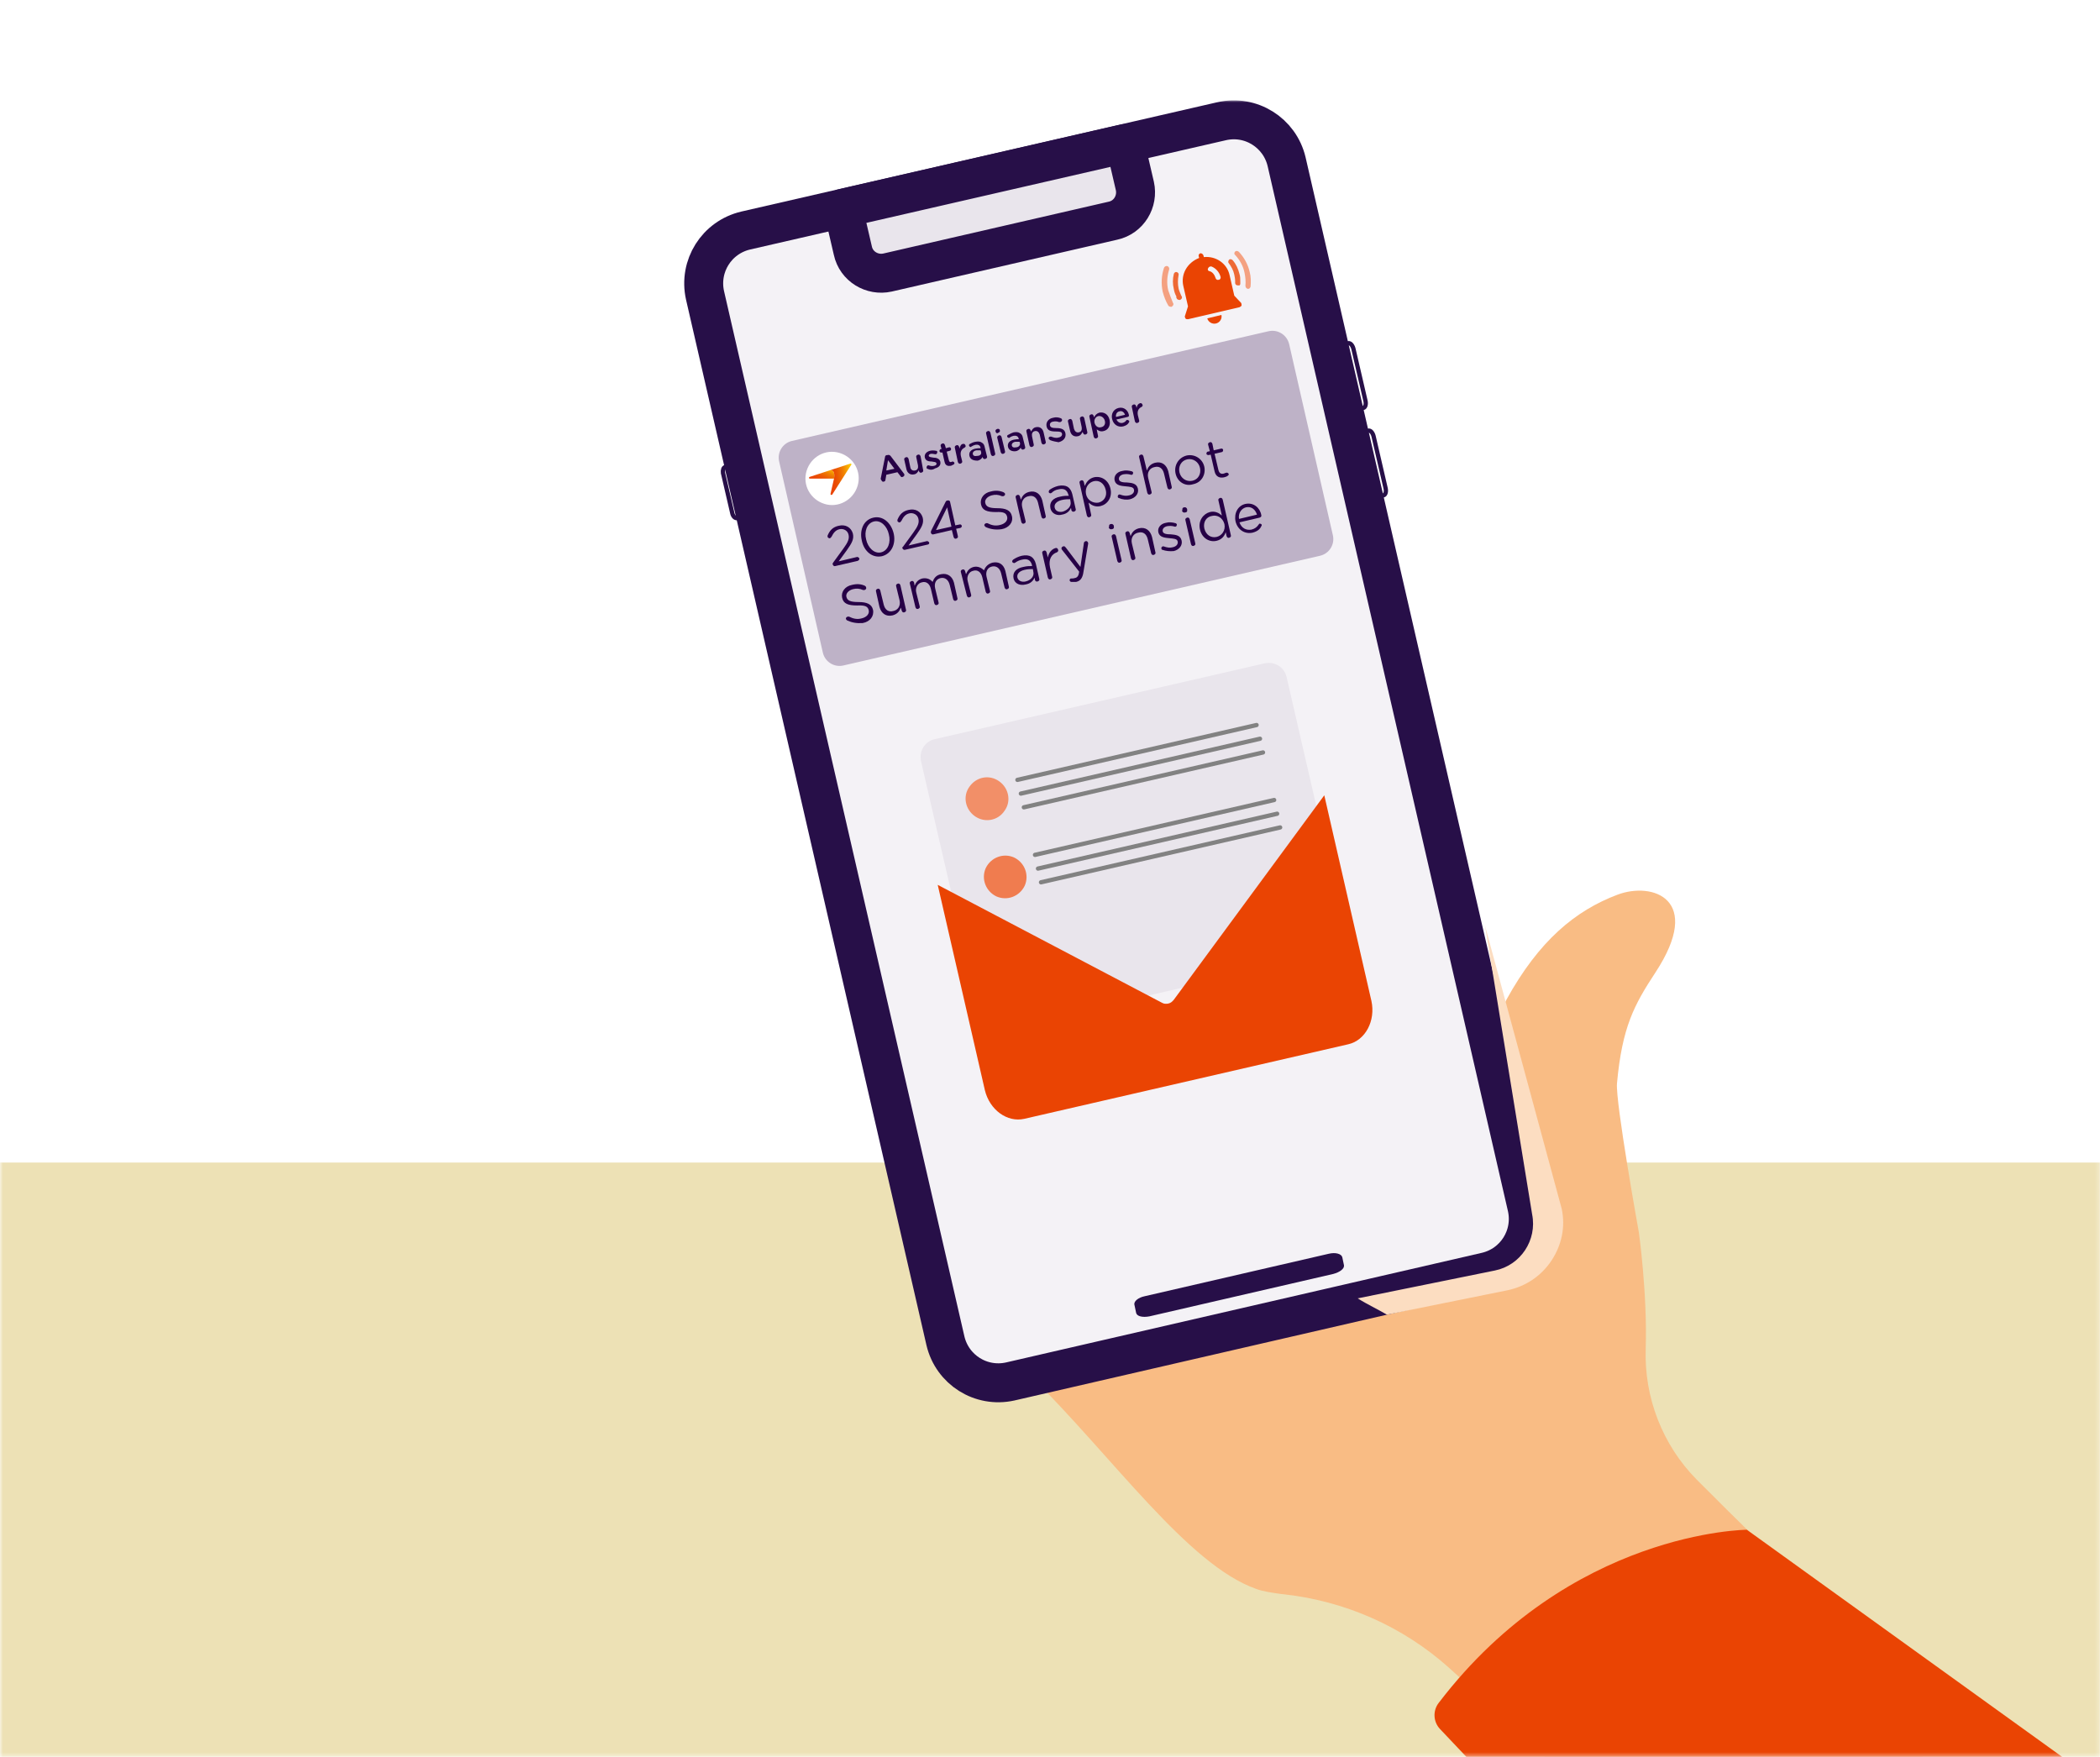 <?xml version="1.0" encoding="utf-8"?>
<!-- Generator: Adobe Illustrator 25.1.0, SVG Export Plug-In . SVG Version: 6.00 Build 0)  -->
<svg version="1.1" id="Layer_1" xmlns="http://www.w3.org/2000/svg" xmlns:xlink="http://www.w3.org/1999/xlink" x="0px" y="0px"
	 viewBox="0 0 490 410" style="enable-background:new 0 0 490 410;" xml:space="preserve">
<style type="text/css">
	.st0{fill:#FFFFFF;filter:url(#Adobe_OpacityMaskFilter);}
	.st1{mask:url(#mask0_3189_57801_1_);}
	.st2{fill:#EDE1B5;}
	.st3{fill:#F9BC84;}
	.st4{fill:#EA4403;}
	.st5{fill:#F4F2F6;stroke:#270F48;stroke-width:9.09;stroke-linecap:round;stroke-linejoin:round;}
	.st6{fill:#E9E5EC;stroke:#270F48;stroke-width:9.09;stroke-linecap:round;stroke-linejoin:round;}
	.st7{fill:none;stroke:#270F48;stroke-linecap:round;stroke-linejoin:round;}
	.st8{fill:#270F48;}
	.st9{fill:#BEB2C7;}
	.st10{fill:#260046;}
	.st11{fill:#FFFFFF;}
	.st12{fill:url(#SVGID_1_);}
	.st13{fill:url(#SVGID_2_);}
	.st14{fill:#E9E5EC;}
	.st15{fill:#F28F68;}
	.st16{fill:none;stroke:#828282;stroke-linecap:round;}
	.st17{fill:#F07C4F;}
	.st18{fill:#EE6935;}
	.st19{fill:#F4A181;}
	.st20{fill:#FCDDC1;}
</style>
<defs>
	<filter id="Adobe_OpacityMaskFilter" filterUnits="userSpaceOnUse" x="-68.8" y="23.4" width="590.2" height="454.8">
		<feColorMatrix  type="matrix" values="1 0 0 0 0  0 1 0 0 0  0 0 1 0 0  0 0 0 1 0"/>
	</filter>
</defs>
<mask maskUnits="userSpaceOnUse" x="-68.8" y="23.4" width="590.2" height="454.8" id="mask0_3189_57801_1_">
	<path class="st0" d="M490,0H0v410h490V0z"/>
</mask>
<g class="st1">
	<path class="st2" d="M521.5,271.3H-68.8v141.1h590.2V271.3z"/>
	<path class="st3" d="M377.4,208.8c-9.8,3.7-18.3,10.7-25.9,24.5c-0.6,1.2-1.2,2.6-1.7,4.3l10.6,46c1.2,5.2-2.1,10.4-7.3,11.6
		l-112.6,25.9c19.3,19.1,36.7,44.1,52.6,49.7c1.6,0.6,3.7,0.9,5.9,1.2c14.6,1.5,28.3,7.5,39.2,17.3c23.1,20.9,58.1,54.6,68.1,66.2
		c19.2-15.1,35.4-33.5,47.9-54.2c-9.8-8.5-40-37.6-58.3-56c-8-8.1-12.3-19.2-11.9-30.6c0.4-12.9-1.6-27.1-1.6-27.1
		s-5.5-30.5-5.1-34.8c1.2-13.1,4-18.3,9-25.9C397.5,209.8,385.6,205.7,377.4,208.8L377.4,208.8z"/>
	<path class="st4" d="M407.6,357c0,0-41.2,0.2-71.9,40.4c-1.4,1.8-1.3,4.4,0.3,6.1l70.7,74.7l96.4-52.4L407.6,357L407.6,357z"/>
	<path class="st5" d="M285,28.3L174,53.8c-6.8,1.6-11,8.3-9.5,15.1l56.1,244c1.6,6.8,8.3,11,15.1,9.5l111.1-25.6
		c6.8-1.6,11-8.3,9.5-15.1l-56.1-244C298.6,31,291.9,26.7,285,28.3z"/>
	<path class="st6" d="M196.7,48.6l65.8-15.1l2.3,9.9c0.8,3.6-1.4,7.3-5.1,8.1l-52.6,12.1c-3.6,0.8-7.3-1.4-8.1-5.1L196.7,48.6
		L196.7,48.6z"/>
	<path class="st7" d="M170.5,108.7l2.7,11.9l-1.2,0.3c-0.4,0.1-0.9-0.3-1.1-1l-2.2-9.5c-0.1-0.7,0.1-1.3,0.5-1.4L170.5,108.7
		L170.5,108.7z"/>
	<path class="st7" d="M316.8,95.5l-3.5-15.1l1.3-0.3c0.5-0.1,1,0.5,1.2,1.3l2.8,12.1c0.2,0.8,0,1.6-0.5,1.7L316.8,95.5L316.8,95.5z"
		/>
	<path class="st7" d="M321.5,115.9l-3.5-15.1l1.3-0.3c0.5-0.1,1,0.5,1.2,1.3l2.8,12.1c0.2,0.8,0,1.6-0.5,1.7L321.5,115.9
		L321.5,115.9z"/>
	<path class="st8" d="M310,292.6l-42.9,9.9c-1.5,0.3-2.6,1.2-2.4,2l0.4,1.9c0.2,0.8,1.5,1.1,3.1,0.8l42.9-9.9c1.5-0.4,2.6-1.2,2.5-2
		l-0.4-1.9C313,292.6,311.6,292.2,310,292.6L310,292.6z"/>
	<path class="st9" d="M296,77.3l-111.2,25.6c-2.2,0.5-3.5,2.7-3,4.8l10.2,44.6c0.5,2.2,2.7,3.5,4.8,3L308,129.7
		c2.2-0.5,3.5-2.7,3-4.8l-10.2-44.6C300.3,78.2,298.2,76.8,296,77.3z"/>
	<path class="st10" d="M194.4,131.3l2.4-3.3c1.1-1.5,1.4-2.3,1.2-3.2c-0.2-1-1.2-1.5-2.1-1.3c-0.9,0.2-1.4,0.8-1.9,1.8
		c-0.1,0.1-0.2,0.2-0.3,0.3c-0.2,0.1-0.5-0.1-0.6-0.3c0-0.1,0-0.2,0-0.3c0.5-1.2,1.2-2,2.6-2.3c1.6-0.4,2.9,0.4,3.3,1.8v0
		c0.3,1.3-0.2,2.2-1.4,3.9l-1.9,2.6l4.2-1c0.2-0.1,0.5,0.1,0.6,0.3c0.1,0.2-0.1,0.5-0.4,0.6l-5.2,1.2c-0.3,0.1-0.5-0.1-0.6-0.4
		C194.2,131.6,194.3,131.5,194.4,131.3L194.4,131.3z"/>
	<path class="st10" d="M201.1,126.2L201.1,126.2c-0.6-2.5,0.4-4.9,2.7-5.4c2.2-0.5,4.1,1.2,4.7,3.6v0c0.6,2.4-0.4,4.8-2.7,5.4
		C203.5,130.3,201.6,128.6,201.1,126.2z M207.4,124.7L207.4,124.7c-0.4-1.9-1.9-3.4-3.5-3c-1.6,0.4-2.3,2.3-1.8,4.2v0
		c0.4,1.9,1.9,3.4,3.5,3C207.2,128.5,207.9,126.6,207.4,124.7L207.4,124.7z"/>
	<path class="st10" d="M210.7,127.6l2.4-3.3c1.1-1.5,1.4-2.3,1.2-3.2c-0.2-1-1.2-1.5-2.1-1.3c-0.9,0.2-1.4,0.8-1.9,1.8
		c-0.1,0.1-0.2,0.2-0.3,0.3c-0.2,0.1-0.5-0.1-0.6-0.3c0-0.1,0-0.2,0-0.3c0.5-1.2,1.2-2,2.6-2.3c1.6-0.4,2.9,0.4,3.3,1.8v0
		c0.3,1.3-0.2,2.2-1.4,3.9l-1.9,2.6l4.2-1c0.2-0.1,0.5,0.1,0.6,0.3c0.1,0.2-0.1,0.5-0.4,0.5l-5.2,1.2c-0.3,0.1-0.5-0.1-0.6-0.3
		C210.5,127.9,210.5,127.7,210.7,127.6L210.7,127.6z"/>
	<path class="st10" d="M222.1,123.7l-4.3,1c-0.3,0.1-0.5-0.1-0.6-0.4c0-0.2,0-0.3,0.1-0.5l3.3-6.6c0.1-0.2,0.2-0.4,0.5-0.4
		c0.3-0.1,0.6,0.1,0.6,0.4l1.2,5.4l1-0.2c0.2-0.1,0.5,0.1,0.5,0.3c0.1,0.2-0.1,0.4-0.3,0.5l-1,0.2l0.4,1.7c0.1,0.3-0.1,0.5-0.4,0.6
		c-0.3,0.1-0.5-0.1-0.6-0.4L222.1,123.7L222.1,123.7z M222,122.9l-1-4.5l-2.6,5.3L222,122.9z"/>
	<path class="st10" d="M230,123c-0.1-0.1-0.2-0.2-0.3-0.3c-0.1-0.3,0.1-0.5,0.4-0.6c0.1,0,0.2,0,0.3,0c1,0.5,1.9,0.7,3,0.4
		c1.2-0.3,1.8-1.1,1.6-1.9v0c-0.2-0.8-0.7-1.2-2.6-1.1c-2.1,0-3.2-0.4-3.5-1.8v0c-0.3-1.4,0.7-2.7,2.3-3c1.1-0.3,2.1-0.2,3,0.2
		c0.1,0.1,0.3,0.2,0.3,0.3c0.1,0.3-0.1,0.5-0.4,0.6c-0.1,0-0.2,0-0.3,0c-0.9-0.4-1.6-0.4-2.4-0.2c-1.1,0.3-1.7,1.1-1.5,1.8v0
		c0.2,0.8,0.8,1.2,2.8,1.2c2,0,3.1,0.5,3.4,1.8v0c0.4,1.5-0.7,2.8-2.4,3.1C232.3,123.7,231.1,123.5,230,123L230,123z"/>
	<path class="st10" d="M237,116.1c-0.1-0.3,0.1-0.5,0.4-0.6c0.3-0.1,0.5,0.1,0.6,0.4l0.2,0.7c0.3-0.8,0.8-1.5,1.9-1.8
		c1.6-0.4,2.7,0.5,3.1,2l0.8,3.6c0.1,0.3-0.1,0.5-0.4,0.6c-0.3,0.1-0.5-0.1-0.6-0.4l-0.8-3.3c-0.3-1.2-1.1-1.8-2.2-1.5
		c-1.1,0.2-1.8,1.2-1.5,2.5l0.8,3.3c0.1,0.3-0.1,0.5-0.4,0.6c-0.3,0.1-0.5-0.1-0.6-0.4L237,116.1L237,116.1z"/>
	<path class="st10" d="M245.1,118.6L245.1,118.6c-0.3-1.4,0.6-2.4,2.3-2.7c0.8-0.2,1.4-0.2,2-0.2l-0.1-0.2c-0.3-1.2-1.1-1.6-2.3-1.3
		c-0.7,0.1-1.2,0.4-1.6,0.8c-0.1,0-0.1,0.1-0.2,0.1c-0.2,0.1-0.5-0.1-0.5-0.3c0-0.2,0.1-0.4,0.2-0.5c0.6-0.4,1.2-0.7,2-0.9
		c0.9-0.2,1.7-0.1,2.2,0.2c0.5,0.3,0.9,0.9,1.1,1.7l0.8,3.5c0.1,0.3-0.1,0.5-0.4,0.6c-0.3,0.1-0.5-0.1-0.6-0.3l-0.1-0.6
		c-0.3,0.7-0.9,1.4-2.1,1.6C246.8,120.4,245.4,120,245.1,118.6L245.1,118.6z M249.8,117.1l-0.1-0.6c-0.5,0-1.2,0-2,0.2
		c-1.2,0.3-1.8,1-1.6,1.8v0c0.2,0.8,1,1.1,1.9,0.9C249.2,119,250,118.1,249.8,117.1z"/>
	<path class="st10" d="M251.9,112.7c-0.1-0.3,0.1-0.5,0.4-0.6c0.3-0.1,0.5,0.1,0.6,0.4l0.2,0.9c0.4-0.9,1-1.7,2.1-2
		c1.6-0.4,3.4,0.5,3.9,2.6v0c0.5,2.1-0.7,3.7-2.3,4.1c-1.2,0.3-2.1-0.2-2.8-0.8l0.6,2.8c0.1,0.3-0.1,0.5-0.4,0.6
		c-0.3,0.1-0.5-0.1-0.6-0.4L251.9,112.7L251.9,112.7z M258,114.3L258,114.3c-0.4-1.6-1.6-2.3-2.8-2c-1.2,0.3-2.1,1.5-1.8,3v0
		c0.3,1.5,1.7,2.2,2.9,2C257.6,117,258.4,115.8,258,114.3L258,114.3z"/>
	<path class="st10" d="M261,116.2c-0.1,0-0.2-0.2-0.2-0.3c0-0.2,0.1-0.4,0.3-0.5c0.1,0,0.2,0,0.2,0c0.8,0.3,1.5,0.4,2.2,0.2
		c0.8-0.2,1.2-0.7,1.1-1.3v0c-0.1-0.7-1-0.7-1.9-0.8c-1.1-0.1-2.3-0.2-2.6-1.3v0c-0.3-1.1,0.5-2.1,1.8-2.3c0.7-0.2,1.5-0.1,2.2,0.1
		c0.1,0,0.3,0.2,0.3,0.3c0,0.2-0.1,0.5-0.3,0.5c-0.1,0-0.2,0-0.2,0c-0.6-0.2-1.2-0.2-1.8-0.1c-0.8,0.2-1.1,0.7-1,1.2v0
		c0.1,0.6,1,0.7,1.9,0.7c1.1,0.1,2.2,0.2,2.5,1.4v0c0.3,1.2-0.6,2.2-1.8,2.5C262.9,116.7,261.9,116.6,261,116.2L261,116.2z"/>
	<path class="st10" d="M265.8,106.7c-0.1-0.3,0.1-0.5,0.4-0.6c0.3-0.1,0.5,0.1,0.6,0.4l0.8,3.3c0.3-0.8,0.8-1.5,1.9-1.8
		c1.6-0.4,2.7,0.5,3.1,2l0.8,3.6c0.1,0.3-0.1,0.5-0.4,0.6c-0.3,0.1-0.5-0.1-0.6-0.4l-0.8-3.3c-0.3-1.2-1.1-1.8-2.2-1.5
		c-1.1,0.2-1.8,1.2-1.5,2.5l0.8,3.3c0.1,0.3-0.1,0.5-0.4,0.6c-0.3,0.1-0.5-0.1-0.6-0.4L265.8,106.7L265.8,106.7z"/>
	<path class="st10" d="M274.3,110.5L274.3,110.5c-0.4-1.8,0.6-3.7,2.6-4.2c1.9-0.4,3.7,0.8,4.1,2.6v0c0.4,1.8-0.6,3.7-2.6,4.1
		C276.5,113.6,274.7,112.4,274.3,110.5z M280,109.2L280,109.2c-0.3-1.4-1.6-2.3-3-2c-1.4,0.3-2.1,1.7-1.8,3v0c0.3,1.4,1.6,2.3,3,2
		C279.6,111.9,280.3,110.6,280,109.2z"/>
	<path class="st10" d="M283.4,110l-0.9-3.9l-0.5,0.1c-0.2,0-0.5-0.1-0.5-0.3c0-0.2,0.1-0.5,0.3-0.5l0.5-0.1l-0.4-1.5
		c-0.1-0.3,0.1-0.5,0.4-0.6c0.3-0.1,0.5,0.1,0.6,0.4l0.3,1.5l1.7-0.4c0.2-0.1,0.5,0.1,0.5,0.3c0,0.2-0.1,0.5-0.3,0.5l-1.7,0.4
		l0.9,3.8c0.2,0.8,0.7,1,1.3,0.8c0.3-0.1,0.5-0.2,0.6-0.2c0.2,0,0.4,0.1,0.5,0.3c0,0.2,0,0.3-0.2,0.4c-0.2,0.2-0.5,0.3-0.9,0.4
		C284.6,111.6,283.7,111.3,283.4,110L283.4,110z"/>
	<path class="st10" d="M197.7,144.8c-0.1,0-0.2-0.2-0.3-0.3c-0.1-0.3,0.1-0.5,0.4-0.6c0.1,0,0.2,0,0.3,0c1,0.5,1.9,0.7,3,0.4
		c1.2-0.3,1.8-1.1,1.6-1.9v0c-0.2-0.8-0.7-1.2-2.7-1.1c-2.1,0-3.2-0.4-3.5-1.8v0c-0.3-1.4,0.7-2.7,2.3-3c1.2-0.3,2.1-0.2,3,0.2
		c0.1,0.1,0.3,0.2,0.3,0.4c0.1,0.3-0.1,0.5-0.4,0.6c-0.1,0-0.2,0-0.3,0c-0.9-0.4-1.6-0.4-2.4-0.2c-1.1,0.3-1.7,1.1-1.5,1.8v0
		c0.2,0.8,0.8,1.2,2.8,1.2c2,0,3.1,0.5,3.4,1.8v0c0.3,1.5-0.7,2.8-2.4,3.1C199.9,145.5,198.8,145.3,197.7,144.8L197.7,144.8z"/>
	<path class="st10" d="M211.4,142.3c0.1,0.3-0.1,0.5-0.4,0.6c-0.3,0.1-0.5-0.1-0.6-0.4l-0.2-0.7c-0.3,0.8-0.8,1.5-1.9,1.8
		c-1.6,0.4-2.7-0.5-3.1-2l-0.8-3.6c-0.1-0.3,0.1-0.5,0.4-0.6c0.3-0.1,0.5,0.1,0.6,0.4l0.8,3.3c0.3,1.2,1.1,1.8,2.2,1.5
		c1.1-0.2,1.8-1.2,1.5-2.5l-0.8-3.3c-0.1-0.3,0.1-0.5,0.4-0.6c0.3-0.1,0.5,0.1,0.6,0.4L211.4,142.3L211.4,142.3z"/>
	<path class="st10" d="M212.3,136.2c-0.1-0.3,0.1-0.5,0.4-0.6c0.3-0.1,0.5,0.1,0.6,0.4l0.1,0.7c0.3-0.7,0.7-1.4,1.8-1.7
		c1.1-0.2,1.9,0.2,2.4,0.8c0.3-0.8,0.8-1.6,2-1.8c1.5-0.3,2.6,0.5,3,2l0.8,3.6c0.1,0.3-0.1,0.5-0.4,0.6c-0.3,0.1-0.5-0.1-0.6-0.4
		l-0.8-3.3c-0.3-1.2-1.1-1.8-2.1-1.6c-1,0.2-1.6,1.1-1.3,2.4l0.8,3.3c0.1,0.3-0.1,0.5-0.4,0.6c-0.3,0.1-0.5-0.1-0.6-0.4l-0.8-3.4
		c-0.3-1.2-1.1-1.8-2.1-1.5c-1,0.2-1.6,1.3-1.3,2.4l0.8,3.2c0.1,0.3-0.1,0.5-0.4,0.6s-0.5-0.1-0.6-0.4L212.3,136.2L212.3,136.2z"/>
	<path class="st10" d="M224.2,133.5c-0.1-0.3,0.1-0.5,0.4-0.6c0.3-0.1,0.5,0.1,0.6,0.4l0.2,0.7c0.3-0.7,0.7-1.4,1.8-1.7
		c1-0.2,1.8,0.2,2.4,0.8c0.3-0.8,0.9-1.5,2-1.8c1.5-0.3,2.6,0.4,3,2l0.8,3.6c0.1,0.3-0.1,0.5-0.4,0.6c-0.3,0.1-0.5-0.1-0.6-0.4
		l-0.8-3.3c-0.3-1.2-1.1-1.8-2.1-1.6c-1,0.2-1.6,1.1-1.3,2.4l0.8,3.3c0.1,0.3-0.1,0.5-0.4,0.6c-0.3,0.1-0.5-0.1-0.6-0.4l-0.8-3.4
		c-0.3-1.2-1.1-1.8-2.1-1.5c-1,0.2-1.6,1.3-1.3,2.4l0.8,3.2c0.1,0.3-0.1,0.5-0.4,0.6c-0.3,0.1-0.5-0.1-0.6-0.4L224.2,133.5
		L224.2,133.5z"/>
	<path class="st10" d="M236.5,135L236.5,135c-0.3-1.4,0.6-2.4,2.3-2.7c0.8-0.2,1.4-0.2,2-0.2l0-0.2c-0.3-1.2-1.1-1.6-2.3-1.3
		c-0.6,0.1-1.2,0.4-1.6,0.7c-0.1,0-0.1,0.1-0.2,0.1c-0.2,0-0.5-0.1-0.5-0.3c-0.1-0.2,0.1-0.4,0.2-0.5c0.6-0.4,1.2-0.7,2-0.9
		c0.9-0.2,1.7-0.1,2.2,0.2c0.5,0.3,0.9,0.9,1.1,1.7l0.8,3.5c0.1,0.3-0.1,0.5-0.4,0.6c-0.3,0.1-0.5-0.1-0.6-0.3l-0.1-0.6
		c-0.3,0.7-0.9,1.4-2.1,1.6C238.1,136.7,236.8,136.3,236.5,135L236.5,135z M241.1,133.4l-0.1-0.6c-0.5,0-1.2,0-2,0.2
		c-1.2,0.3-1.8,1-1.6,1.8v0c0.2,0.8,1.1,1.1,1.9,0.9C240.6,135.4,241.4,134.4,241.1,133.4L241.1,133.4z"/>
	<path class="st10" d="M243.2,129.1c-0.1-0.3,0.1-0.5,0.4-0.6c0.3-0.1,0.5,0.1,0.6,0.4l0.3,1.2c0.2-1.2,1-2,1.8-2.2
		c0.3-0.1,0.5,0.1,0.6,0.4c0.1,0.3-0.1,0.5-0.3,0.6c-1.2,0.4-2,1.6-1.6,3.5l0.5,2.2c0.1,0.3-0.1,0.5-0.4,0.6
		c-0.3,0.1-0.5-0.1-0.6-0.4L243.2,129.1L243.2,129.1z"/>
	<path class="st10" d="M250,135.8c-0.2,0-0.3-0.1-0.4-0.3c-0.1-0.2,0.1-0.5,0.3-0.5c0.1,0,0.2,0,0.2,0c0.2,0,0.4,0,0.7-0.1
		c0.6-0.1,0.9-0.6,1-1.4l0-0.1l-4-5.1c-0.1-0.1-0.1-0.2-0.1-0.2c-0.1-0.3,0.1-0.5,0.4-0.6c0.3-0.1,0.4,0.1,0.6,0.3l3.4,4.5l0.8-5.5
		c0-0.2,0.1-0.4,0.4-0.5c0.3-0.1,0.5,0.1,0.6,0.4c0,0.1,0,0.2,0,0.2l-1.1,6.6c-0.2,1.5-0.8,2.1-1.7,2.3
		C250.6,135.8,250.3,135.8,250,135.8L250,135.8z"/>
	<path class="st10" d="M258.8,122.9c-0.1-0.3,0.1-0.6,0.4-0.6c0.3-0.1,0.6,0.1,0.7,0.4l0,0.2c0.1,0.3-0.1,0.6-0.5,0.6
		c-0.3,0.1-0.6-0.1-0.7-0.4L258.8,122.9L258.8,122.9z M259.4,125.3c-0.1-0.3,0.1-0.5,0.4-0.6c0.3-0.1,0.5,0.1,0.6,0.4l1.3,5.6
		c0.1,0.3-0.1,0.5-0.4,0.6c-0.3,0.1-0.5-0.1-0.6-0.4L259.4,125.3z"/>
	<path class="st10" d="M262.6,124.6c-0.1-0.3,0.1-0.5,0.4-0.6c0.3-0.1,0.5,0.1,0.6,0.4l0.2,0.7c0.3-0.8,0.8-1.5,1.9-1.8
		c1.6-0.4,2.7,0.5,3.1,2l0.8,3.6c0.1,0.3-0.1,0.5-0.4,0.6c-0.3,0.1-0.5-0.1-0.6-0.4l-0.8-3.3c-0.3-1.2-1.1-1.8-2.2-1.5
		c-1.1,0.2-1.8,1.2-1.5,2.5l0.8,3.3c0.1,0.3-0.1,0.5-0.4,0.6c-0.3,0.1-0.5-0.1-0.6-0.4L262.6,124.6L262.6,124.6z"/>
	<path class="st10" d="M271.2,128.3c-0.1,0-0.2-0.1-0.2-0.3c-0.1-0.2,0.1-0.4,0.3-0.5c0.1,0,0.2,0,0.2,0c0.8,0.3,1.5,0.4,2.2,0.2
		c0.8-0.2,1.2-0.7,1.1-1.3v0c-0.1-0.7-1-0.7-1.9-0.8c-1.1-0.1-2.3-0.2-2.6-1.3v0c-0.3-1.1,0.5-2.1,1.8-2.3c0.7-0.2,1.5-0.1,2.2,0.1
		c0.1,0,0.3,0.2,0.3,0.3c0,0.2-0.1,0.5-0.3,0.5c-0.1,0-0.2,0-0.2,0c-0.6-0.2-1.2-0.2-1.8-0.1c-0.8,0.2-1.1,0.7-1,1.2v0
		c0.1,0.6,1,0.7,1.9,0.7c1.1,0.1,2.2,0.2,2.5,1.4v0c0.3,1.2-0.6,2.2-1.8,2.5C273,128.7,272,128.6,271.2,128.3L271.2,128.3z"/>
	<path class="st10" d="M275.9,119c-0.1-0.3,0.1-0.6,0.4-0.6c0.3-0.1,0.6,0.1,0.7,0.4l0,0.2c0.1,0.3-0.1,0.6-0.5,0.6
		c-0.3,0.1-0.6-0.1-0.7-0.4L275.9,119L275.9,119z M276.6,121.4c-0.1-0.3,0.1-0.5,0.4-0.6c0.3-0.1,0.5,0.1,0.6,0.4l1.3,5.6
		c0.1,0.3-0.1,0.5-0.4,0.6c-0.3,0.1-0.5-0.1-0.6-0.4L276.6,121.4z"/>
	<path class="st10" d="M287.2,124.9c0.1,0.3-0.1,0.5-0.4,0.6c-0.3,0.1-0.5-0.1-0.6-0.4l-0.2-0.9c-0.3,0.9-0.9,1.7-2.1,2
		c-1.6,0.4-3.4-0.5-3.9-2.6v0c-0.5-2.1,0.8-3.7,2.3-4.1c1.2-0.3,2.1,0.2,2.8,0.8l-0.8-3.5c-0.1-0.3,0.1-0.5,0.4-0.6
		c0.3-0.1,0.5,0.1,0.6,0.4L287.2,124.9L287.2,124.9z M281,123.3L281,123.3c0.4,1.6,1.6,2.3,2.9,2c1.2-0.3,2.1-1.5,1.8-3v0
		c-0.4-1.5-1.7-2.2-2.9-1.9C281.5,120.6,280.7,121.8,281,123.3z"/>
	<path class="st10" d="M292.3,124.3c-1.8,0.4-3.5-0.6-4-2.6v0c-0.4-1.9,0.5-3.7,2.3-4.1c1.9-0.4,3.4,0.9,3.7,2.6
		c0.1,0.3-0.1,0.5-0.4,0.6l-4.7,1.1c0.5,1.4,1.6,1.9,2.8,1.7c0.8-0.2,1.3-0.6,1.7-1.2c0.1-0.1,0.1-0.2,0.2-0.2
		c0.2,0,0.5,0.1,0.5,0.3c0,0.1,0,0.2-0.1,0.3C294,123.5,293.4,124,292.3,124.3L292.3,124.3z M293.3,120.1c-0.4-1.2-1.3-2-2.6-1.7
		c-1.1,0.3-1.8,1.4-1.6,2.7L293.3,120.1z"/>
	<path class="st10" d="M205.5,111.7l1-5c0-0.3,0.2-0.5,0.5-0.5h0.1c0.3-0.1,0.5,0,0.7,0.2l3.1,4.1c0.1,0.1,0.1,0.1,0.1,0.2
		c0.1,0.3-0.1,0.5-0.4,0.6c-0.2,0.1-0.4,0-0.5-0.2l-0.7-0.9l-2.6,0.6l-0.2,1.2c0,0.2-0.2,0.4-0.4,0.4c-0.2,0.1-0.5-0.1-0.5-0.3
		C205.5,111.9,205.5,111.8,205.5,111.7z M208.7,109.4l-1.5-2l-0.4,2.4L208.7,109.4z"/>
	<path class="st10" d="M215.4,109.7c0.1,0.3-0.1,0.5-0.4,0.6c-0.3,0.1-0.5-0.1-0.6-0.4l0-0.2c-0.2,0.4-0.5,0.9-1.1,1
		c-0.9,0.2-1.6-0.3-1.8-1.2l-0.5-2.2c-0.1-0.3,0.1-0.5,0.4-0.6c0.3-0.1,0.5,0.1,0.6,0.4l0.4,1.9c0.1,0.6,0.5,0.9,1.1,0.8
		c0.6-0.1,0.8-0.6,0.7-1.2l-0.4-1.9c-0.1-0.3,0.1-0.5,0.4-0.6c0.3-0.1,0.5,0.1,0.6,0.4L215.4,109.7L215.4,109.7z"/>
	<path class="st10" d="M216.4,109.4c-0.1,0-0.2-0.1-0.2-0.3c0-0.2,0.1-0.4,0.3-0.5c0.1,0,0.1,0,0.2,0c0.5,0.2,0.9,0.2,1.3,0.1
		c0.4-0.1,0.6-0.3,0.5-0.6v0c-0.1-0.3-0.5-0.3-1.1-0.4c-0.6,0-1.4-0.1-1.6-0.9v0c-0.2-0.8,0.4-1.4,1.2-1.6c0.4-0.1,0.9-0.1,1.4,0
		c0.2,0,0.3,0.1,0.3,0.3c0,0.2-0.1,0.4-0.3,0.5c-0.1,0-0.1,0-0.2,0c-0.4-0.1-0.7-0.1-1-0.1c-0.4,0.1-0.5,0.3-0.5,0.5v0
		c0.1,0.3,0.6,0.3,1.1,0.4c0.6,0,1.4,0.2,1.6,0.9v0c0.2,0.9-0.4,1.4-1.2,1.6C217.6,109.7,217,109.7,216.4,109.4L216.4,109.4z"/>
	<path class="st10" d="M220.4,107.8l-0.5-2.2l-0.2,0c-0.2,0.1-0.4-0.1-0.5-0.3c0-0.2,0.1-0.4,0.3-0.5l0.2,0l-0.2-0.7
		c-0.1-0.3,0.1-0.5,0.4-0.6c0.3-0.1,0.5,0.1,0.6,0.4l0.2,0.7l0.7-0.2c0.2-0.1,0.5,0.1,0.5,0.3c0.1,0.2-0.1,0.5-0.3,0.5l-0.7,0.2
		l0.5,2c0.1,0.4,0.3,0.5,0.6,0.4c0.1,0,0.2-0.1,0.2-0.1c0.2,0,0.4,0.1,0.5,0.3c0,0.2,0,0.3-0.2,0.4c-0.2,0.1-0.4,0.2-0.6,0.3
		C221.2,108.8,220.6,108.7,220.4,107.8L220.4,107.8z"/>
	<path class="st10" d="M222.8,104.5c-0.1-0.3,0.1-0.5,0.4-0.6s0.5,0.1,0.6,0.4l0.1,0.4c0.1-0.6,0.4-1.1,0.8-1.1
		c0.3-0.1,0.5,0.1,0.6,0.4c0.1,0.2-0.1,0.4-0.3,0.5c-0.6,0.3-1,0.9-0.8,1.9l0.3,1.2c0.1,0.3-0.1,0.5-0.4,0.6
		c-0.3,0.1-0.5-0.1-0.6-0.4L222.8,104.5L222.8,104.5z"/>
	<path class="st10" d="M226.2,106.4L226.2,106.4c-0.2-0.9,0.4-1.5,1.4-1.7c0.5-0.1,0.8-0.1,1.2-0.1l0-0.1c-0.1-0.6-0.6-0.8-1.2-0.7
		c-0.4,0.1-0.6,0.2-0.9,0.4c-0.1,0-0.1,0-0.1,0.1c-0.2,0.1-0.4-0.1-0.5-0.3c0-0.2,0-0.3,0.2-0.4c0.4-0.2,0.7-0.4,1.3-0.5
		c0.6-0.1,1.1-0.1,1.5,0.2c0.4,0.2,0.6,0.6,0.7,1.2l0.5,2c0.1,0.3-0.1,0.5-0.4,0.6c-0.3,0.1-0.5-0.1-0.6-0.3l0-0.2
		c-0.2,0.4-0.6,0.8-1.2,0.9C227.1,107.5,226.4,107.2,226.2,106.4L226.2,106.4z M228.9,105.4l-0.1-0.3c-0.3,0-0.6,0-1,0
		c-0.6,0.1-0.9,0.5-0.8,0.9v0c0.1,0.4,0.5,0.5,0.9,0.4C228.7,106.4,229.1,106,228.9,105.4L228.9,105.4z"/>
	<path class="st10" d="M230.1,101.2c-0.1-0.3,0.1-0.5,0.4-0.6c0.3-0.1,0.5,0.1,0.6,0.4l1.1,4.8c0.1,0.3-0.1,0.5-0.4,0.6
		c-0.3,0.1-0.5-0.1-0.6-0.4L230.1,101.2L230.1,101.2z"/>
	<path class="st10" d="M232.3,100.7c-0.1-0.3,0.1-0.5,0.4-0.6c0.3-0.1,0.6,0.1,0.6,0.3v0c0.1,0.3-0.1,0.5-0.4,0.6
		C232.7,101.2,232.4,101.1,232.3,100.7L232.3,100.7L232.3,100.7z M232.7,102.2c-0.1-0.3,0.1-0.5,0.4-0.6c0.3-0.1,0.5,0.1,0.6,0.4
		l0.8,3.3c0.1,0.3-0.1,0.5-0.4,0.6c-0.3,0.1-0.5-0.1-0.6-0.4L232.7,102.2L232.7,102.2z"/>
	<path class="st10" d="M235.2,104.3L235.2,104.3c-0.2-0.9,0.4-1.5,1.4-1.7c0.5-0.1,0.8-0.1,1.1-0.1l0-0.1c-0.1-0.6-0.6-0.8-1.2-0.7
		c-0.4,0.1-0.6,0.2-0.9,0.4c0,0-0.1,0.1-0.1,0.1c-0.2,0-0.4-0.1-0.5-0.3c0-0.2,0-0.3,0.2-0.4c0.4-0.2,0.7-0.4,1.3-0.6
		c0.6-0.1,1.1-0.1,1.5,0.2c0.4,0.2,0.6,0.6,0.7,1.2l0.5,2c0.1,0.3-0.1,0.5-0.4,0.6c-0.3,0.1-0.5-0.1-0.6-0.3l0-0.2
		c-0.2,0.4-0.6,0.8-1.2,0.9C236.2,105.4,235.4,105.1,235.2,104.3z M238,103.4l-0.1-0.3c-0.3,0-0.6,0-1,0c-0.6,0.1-0.9,0.5-0.8,0.9v0
		c0.1,0.4,0.5,0.5,0.9,0.4C237.7,104.4,238.1,103.9,238,103.4L238,103.4z"/>
	<path class="st10" d="M239.5,100.7c-0.1-0.3,0.1-0.5,0.4-0.6c0.3-0.1,0.5,0.1,0.6,0.4l0.1,0.2c0.2-0.4,0.5-0.9,1.1-1
		c0.9-0.2,1.6,0.3,1.8,1.2l0.5,2.2c0.1,0.3-0.1,0.5-0.4,0.6c-0.3,0.1-0.5-0.1-0.6-0.4l-0.4-1.9c-0.2-0.6-0.6-0.9-1.1-0.8
		c-0.6,0.1-0.8,0.6-0.7,1.2l0.4,1.9c0.1,0.3-0.1,0.5-0.4,0.6c-0.3,0.1-0.5-0.1-0.6-0.4L239.5,100.7L239.5,100.7z"/>
	<path class="st10" d="M245,102.7c-0.1-0.1-0.2-0.2-0.3-0.3c-0.1-0.2,0.1-0.5,0.3-0.5c0.1,0,0.2,0,0.3,0c0.5,0.2,1.1,0.4,1.7,0.2
		c0.6-0.1,0.9-0.5,0.8-0.9v0c-0.1-0.4-0.4-0.5-1.4-0.5c-1.2,0-2-0.2-2.2-1.2v0c-0.2-0.9,0.4-1.8,1.5-2c0.7-0.2,1.3-0.1,1.8,0.1
		c0.1,0,0.3,0.2,0.3,0.3c0.1,0.2-0.1,0.5-0.4,0.6c-0.1,0-0.2,0-0.3,0c-0.5-0.2-0.9-0.2-1.4-0.1c-0.6,0.1-0.8,0.5-0.7,0.9v0
		c0.1,0.4,0.4,0.6,1.5,0.6c1.2,0,1.9,0.3,2.1,1.2v0c0.2,1-0.4,1.8-1.6,2.1C246.5,103.1,245.7,103,245,102.7L245,102.7z"/>
	<path class="st10" d="M253.7,100.8c0.1,0.3-0.1,0.5-0.4,0.6c-0.3,0.1-0.5-0.1-0.6-0.4l-0.1-0.2c-0.2,0.4-0.5,0.9-1.1,1
		c-0.9,0.2-1.6-0.3-1.8-1.2l-0.5-2.2c-0.1-0.3,0.1-0.5,0.4-0.6c0.3-0.1,0.5,0.1,0.6,0.4l0.4,1.9c0.2,0.6,0.6,0.9,1.1,0.8
		c0.6-0.1,0.8-0.6,0.7-1.2l-0.4-1.9c-0.1-0.3,0.1-0.5,0.4-0.6c0.3-0.1,0.5,0.1,0.6,0.4L253.7,100.8L253.7,100.8z"/>
	<path class="st10" d="M254.2,97.3c-0.1-0.3,0.1-0.5,0.4-0.6c0.3-0.1,0.5,0.1,0.6,0.4l0.1,0.3c0.2-0.5,0.6-0.9,1.2-1.1
		c1-0.2,2.1,0.3,2.4,1.7v0c0.3,1.4-0.4,2.4-1.4,2.6c-0.7,0.2-1.2-0.1-1.6-0.4l0.3,1.5c0.1,0.3-0.1,0.5-0.4,0.6
		c-0.3,0.1-0.5-0.1-0.6-0.4L254.2,97.3L254.2,97.3z M257.8,98.2L257.8,98.2c-0.2-0.8-0.9-1.2-1.5-1.1c-0.6,0.1-1.1,0.8-0.9,1.6v0
		c0.2,0.8,0.9,1.2,1.5,1C257.6,99.6,258,99,257.8,98.2z"/>
	<path class="st10" d="M262.1,99.5c-1.2,0.3-2.3-0.4-2.6-1.7v0c-0.3-1.2,0.3-2.3,1.5-2.6c1.3-0.3,2.2,0.6,2.4,1.6
		c0.1,0.3-0.1,0.5-0.3,0.5l-2.6,0.6c0.3,0.6,0.8,0.9,1.4,0.8c0.4-0.1,0.7-0.3,0.9-0.6c0.1-0.1,0.1-0.1,0.2-0.1
		c0.2,0,0.4,0.1,0.5,0.3c0,0.1,0,0.2-0.1,0.3C263.2,99,262.8,99.3,262.1,99.5z M262.5,96.8c-0.2-0.6-0.7-1-1.3-0.8
		c-0.6,0.1-0.9,0.7-0.8,1.3L262.5,96.8z"/>
	<path class="st10" d="M264.1,95c-0.1-0.3,0.1-0.5,0.4-0.6c0.3-0.1,0.5,0.1,0.6,0.4l0.1,0.4c0.1-0.6,0.4-1,0.8-1.1
		c0.3-0.1,0.5,0.1,0.6,0.4c0.1,0.2-0.1,0.4-0.3,0.5c-0.6,0.3-1,0.9-0.8,1.9l0.3,1.2c0.1,0.3-0.1,0.5-0.4,0.6
		c-0.3,0.1-0.5-0.1-0.6-0.4L264.1,95L264.1,95z"/>
	<path class="st11" d="M200.1,113.4c1-3.3-0.9-6.7-4.2-7.7c-3.3-1-6.7,0.9-7.7,4.2c-1,3.3,0.9,6.7,4.2,7.7
		C195.6,118.6,199.1,116.7,200.1,113.4z"/>
	
		<linearGradient id="SVGID_1_" gradientUnits="userSpaceOnUse" x1="191.07" y1="297.097" x2="192.932" y2="300.74" gradientTransform="matrix(1 0 0 -1 0 409.89)">
		<stop  offset="0.12" style="stop-color:#EA4403"/>
		<stop  offset="0.26" style="stop-color:#EA4903"/>
		<stop  offset="0.46" style="stop-color:#EB5A03"/>
		<stop  offset="0.65" style="stop-color:#EE7203"/>
		<stop  offset="0.78" style="stop-color:#F18402"/>
		<stop  offset="1" style="stop-color:#F8AE00"/>
	</linearGradient>
	<path class="st12" d="M188.9,111.3c-0.2,0.1-0.2,0.4,0.1,0.4h5.6c0.2-1.1,0-2-0.8-2L188.9,111.3L188.9,111.3z"/>
	
		<linearGradient id="SVGID_2_" gradientUnits="userSpaceOnUse" x1="193.411" y1="297.622" x2="199.141" y2="298.425" gradientTransform="matrix(1 0 0 -1 0 409.89)">
		<stop  offset="0.12" style="stop-color:#EA4403"/>
		<stop  offset="0.24" style="stop-color:#EA4903"/>
		<stop  offset="0.39" style="stop-color:#EB5A03"/>
		<stop  offset="0.55" style="stop-color:#EE7203"/>
		<stop  offset="0.65" style="stop-color:#F18402"/>
		<stop  offset="0.86" style="stop-color:#F9B301"/>
		<stop  offset="1" style="stop-color:#FFD500"/>
	</linearGradient>
	<path class="st13" d="M198.4,108.2c0.2-0.1,0.4,0.2,0.2,0.3l-4.4,6.9c-0.1,0.2-0.5,0.1-0.4-0.2l0.8-3.5c0.2-1.1,0-2-0.8-2
		L198.4,108.2L198.4,108.2z"/>
	<path class="st14" d="M295.1,154.8l-77,17.7c-2.3,0.5-3.7,2.8-3.2,5.1l13.7,59.4c0.5,2.3,2.8,3.7,5.1,3.2l77-17.7
		c2.3-0.5,3.7-2.8,3.2-5.1L300.2,158C299.7,155.7,297.4,154.3,295.1,154.8z"/>
	<path class="st15" d="M234.4,189.2c1.6-2.2,1-5.3-1.3-6.9c-2.3-1.6-5.3-1-6.9,1.3c-1.6,2.2-1,5.3,1.3,6.9S232.9,191.5,234.4,189.2z
		"/>
	<path class="st16" d="M237.4,182l55.8-12.8"/>
	<path class="st16" d="M238.2,185.2l55.8-12.8"/>
	<path class="st16" d="M238.9,188.4l55.8-12.8"/>
	<path class="st17" d="M239.1,206.7c1.1-2.5,0-5.4-2.5-6.6c-2.5-1.1-5.4,0-6.6,2.5c-1.1,2.5,0,5.4,2.5,6.6
		C235,210.3,237.9,209.2,239.1,206.7z"/>
	<path class="st16" d="M241.5,199.5l55.8-12.8"/>
	<path class="st16" d="M242.2,202.7l55.8-12.8"/>
	<path class="st16" d="M242.9,205.9l55.8-12.8"/>
	<path class="st4" d="M272.6,234.2c-0.5,0.1-1,0.1-1.5-0.2l-52.3-27.5l11,47.9c1.1,4.6,5.2,7.6,9.2,6.7l75.6-17.4
		c4-0.9,6.4-5.5,5.4-10.1l-11-48l-35.1,47.7C273.5,233.8,273.1,234.1,272.6,234.2z"/>
	<path class="st18" d="M289.4,66.2c0-0.1,0-0.3,0-0.5c0-0.6,0-1.2-0.2-1.8c-0.3-1.2-0.8-2.3-1.6-3.2c-0.2-0.2-0.6-0.3-0.8-0.1
		c-0.2,0.2-0.3,0.6-0.1,0.8c0.6,0.8,1.1,1.7,1.3,2.7c0.1,0.5,0.2,1,0.2,1.5c0,0.2,0,0.3,0,0.4c0,0.3,0.2,0.6,0.6,0.6
		c0.1,0,0.1,0,0.2,0C289.2,66.7,289.4,66.5,289.4,66.2L289.4,66.2z"/>
	<path class="st18" d="M274.6,69.7c0.1,0.2,0.4,0.3,0.7,0.3c0,0,0.1,0,0.2-0.1c0.3-0.2,0.4-0.5,0.2-0.8c-0.1-0.1-0.1-0.2-0.2-0.4
		c-0.2-0.5-0.4-0.9-0.5-1.4c-0.2-1-0.2-2,0-3.1c0.1-0.3-0.1-0.6-0.4-0.7c-0.3-0.1-0.6,0.1-0.7,0.4c-0.3,1.2-0.3,2.4,0,3.6
		c0.1,0.6,0.3,1.2,0.6,1.7C274.4,69.4,274.5,69.5,274.6,69.7L274.6,69.7z"/>
	<path class="st4" d="M283.7,75.5c0.9-0.2,1.5-1.1,1.3-2l-3.3,0.8C281.9,75.1,282.8,75.7,283.7,75.5L283.7,75.5z"/>
	<path class="st4" d="M276.1,66.7l1.1,4.8l-0.7,2.2c-0.1,0.2,0,0.4,0.1,0.6c0.1,0.2,0.4,0.2,0.6,0.2l12-2.8c0.2-0.1,0.4-0.2,0.5-0.4
		c0-0.2,0-0.4-0.1-0.6L288,69l-1.1-4.8c-0.6-2.8-3.3-4.5-6-4.2l-0.1-0.4c-0.1-0.3-0.4-0.5-0.7-0.5c-0.3,0.1-0.5,0.4-0.4,0.7l0.1,0.4
		C277,61.3,275.5,64,276.1,66.7L276.1,66.7z M281.9,62.6c0.1-0.3,0.5-0.5,0.8-0.4c1,0.4,1.8,1.3,2.1,2.4c0.1,0.3-0.1,0.7-0.5,0.7
		c-0.3,0.1-0.6-0.1-0.7-0.5c-0.2-0.7-0.7-1.3-1.3-1.5C281.9,63.3,281.7,62.9,281.9,62.6L281.9,62.6z"/>
	<path class="st19" d="M272.6,67.8c-0.4-1.6-0.3-3.3,0.2-4.9c0.1-0.3-0.1-0.7-0.4-0.8c-0.3-0.1-0.7,0.1-0.8,0.4
		c-0.6,1.8-0.7,3.7-0.3,5.6c0.3,1.1,0.7,2.2,1.3,3.2c0.1,0.2,0.4,0.3,0.7,0.3c0.1,0,0.1,0,0.2-0.1c0.3-0.2,0.4-0.6,0.2-0.8
		C273.3,69.7,272.9,68.7,272.6,67.8L272.6,67.8z"/>
	<path class="st19" d="M288.2,58.7c-0.2,0.2-0.3,0.6,0,0.8c1.1,1.2,1.9,2.6,2.2,4.2c0.2,1,0.3,2,0.2,3c0,0.3,0.2,0.6,0.5,0.7
		c0.1,0,0.1,0,0.2,0c0.2,0,0.4-0.2,0.5-0.5c0.1-1.2,0.1-2.3-0.2-3.4c-0.4-1.8-1.3-3.4-2.5-4.7C288.8,58.5,288.4,58.5,288.2,58.7z"/>
	<g>
		<path class="st20" d="M364.4,282.1c0.9,4.2,0,8.5-2.4,12.1c-2.4,3.6-6,6-10.2,6.9l-28.2,5.7c-2-1.2-4.6-2.4-6.8-3.8l32-6.5
			c6-1.2,9.9-7.1,8.7-13.1l-11-67.4L364.4,282.1L364.4,282.1z"/>
	</g>
</g>
</svg>
